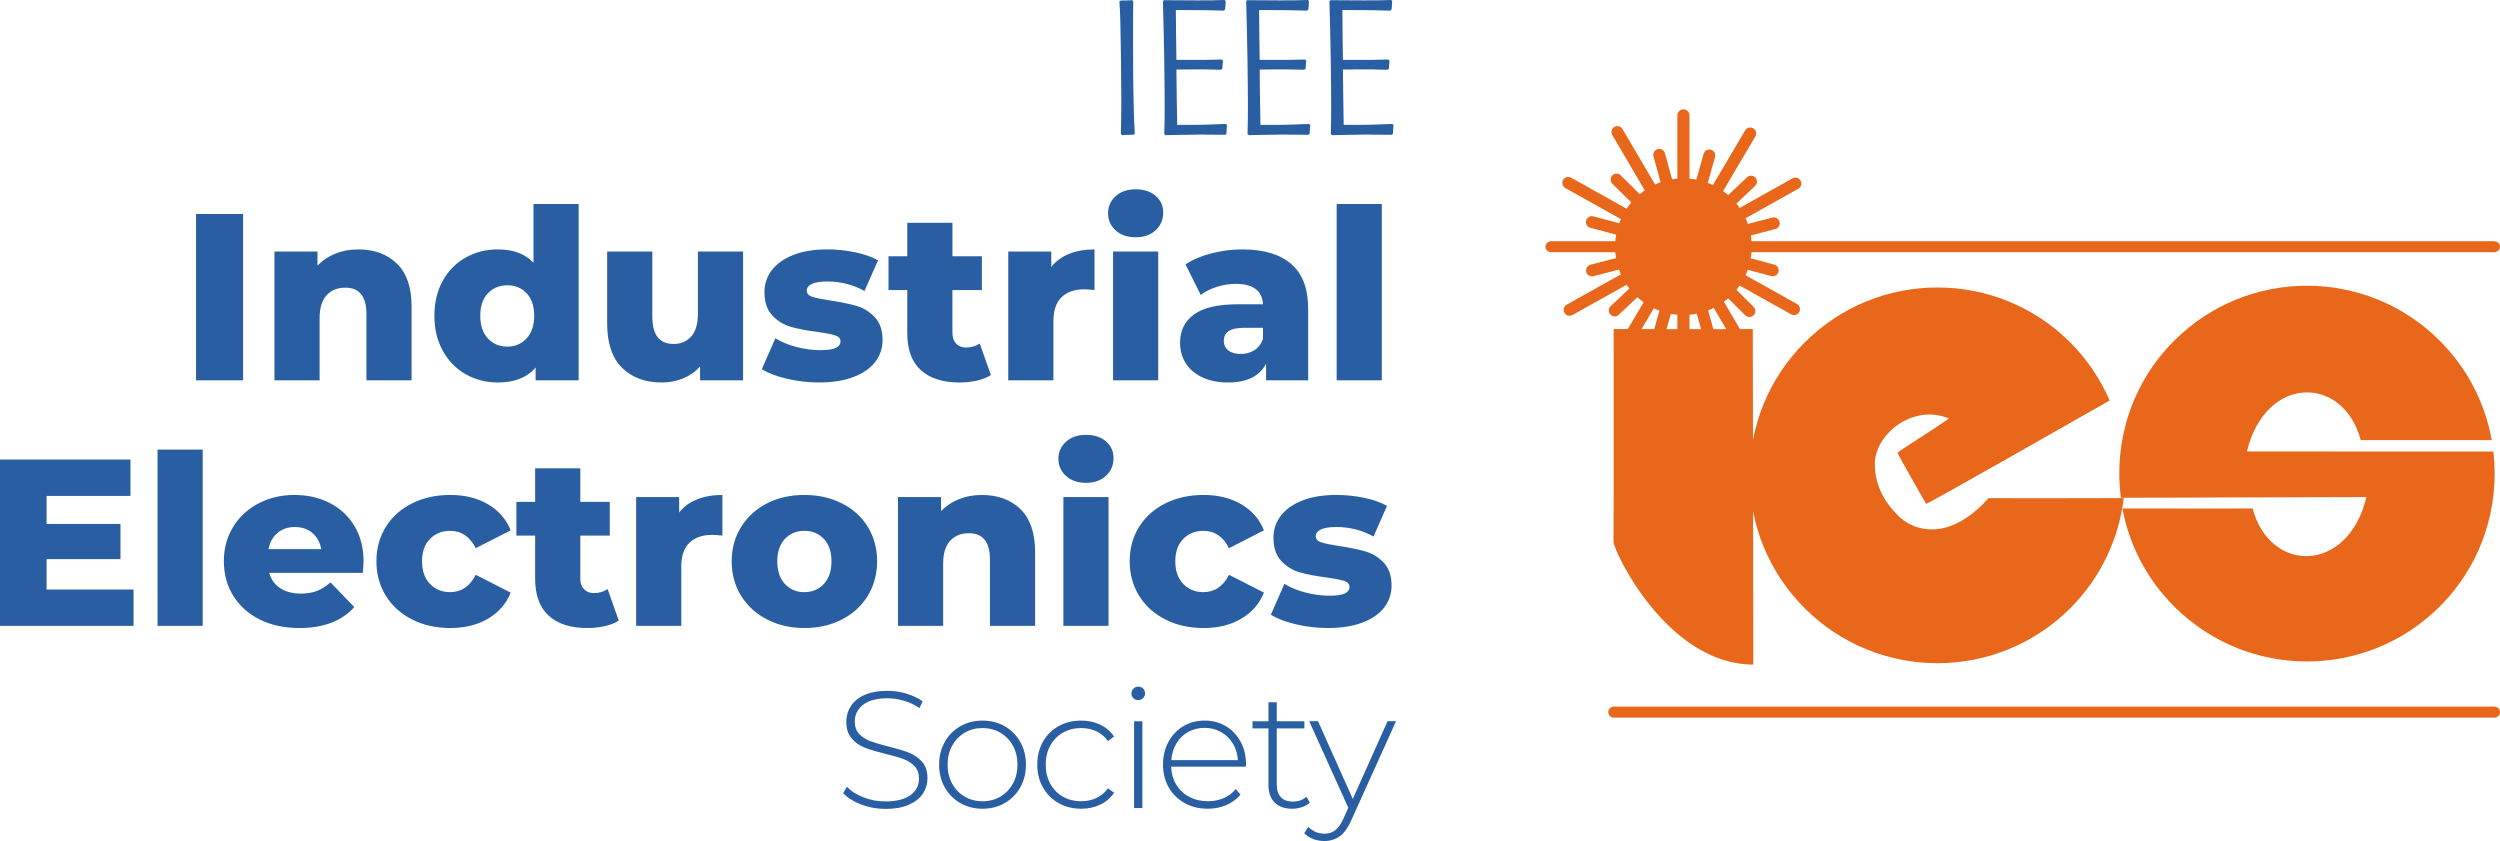 <?xml version="1.0" encoding="UTF-8" standalone="no"?>
<!-- Created with Inkscape (http://www.inkscape.org/) -->

<svg
   version="1.1"
   id="svg1"
   width="908.963"
   height="305.781"
   viewBox="0 0 908.963 305.781"
   xmlns="http://www.w3.org/2000/svg"
   xmlns:svg="http://www.w3.org/2000/svg">
  <defs
     id="defs1" />
  <g
     id="g22"
     transform="translate(0,-0.005)">
    <path
       id="path2"
       d="m 321.975,294.113 c 3.347,0 6.169,-0.504 8.468,-1.512 2.297,-1.007 4,-2.358 5.109,-4.052 1.108,-1.693 1.664,-3.568 1.664,-5.624 0,-2.5 -0.656,-4.484 -1.967,-5.958 -1.311,-1.47 -2.892,-2.57 -4.747,-3.295 -1.855,-0.727 -4.335,-1.472 -7.439,-2.239 -2.783,-0.685 -4.98,-1.331 -6.592,-1.935 -1.613,-0.605 -2.964,-1.472 -4.052,-2.601 -1.089,-1.13 -1.633,-2.64 -1.633,-4.536 0,-2.5 1.008,-4.536 3.024,-6.108 2.016,-1.572 4.979,-2.359 8.891,-2.359 1.975,0 3.98,0.303 6.016,0.907 2.036,0.605 3.903,1.492 5.596,2.661 l 1.148,-2.479 c -1.652,-1.169 -3.608,-2.097 -5.867,-2.783 -2.257,-0.685 -4.556,-1.028 -6.893,-1.028 -3.347,0 -6.14,0.504 -8.379,1.512 -2.237,1.008 -3.899,2.37 -4.988,4.08 -1.088,1.717 -1.632,3.602 -1.632,5.657 0,2.54 0.653,4.564 1.964,6.076 1.309,1.512 2.903,2.632 4.777,3.359 1.875,0.725 4.367,1.472 7.471,2.237 2.741,0.645 4.919,1.271 6.532,1.875 1.613,0.605 2.963,1.472 4.052,2.601 1.089,1.13 1.633,2.64 1.633,4.536 0,2.461 -1.029,4.455 -3.085,5.988 -2.056,1.531 -5.1,2.297 -9.132,2.297 -2.783,0 -5.435,-0.492 -7.955,-1.482 -2.52,-0.985 -4.524,-2.267 -6.016,-3.839 l -1.391,2.297 c 1.572,1.693 3.757,3.076 6.56,4.142 2.803,1.072 5.757,1.604 8.861,1.604 m 35.26,-0.06 c 2.984,0 5.673,-0.685 8.073,-2.056 2.399,-1.372 4.284,-3.274 5.656,-5.717 1.371,-2.436 2.056,-5.189 2.056,-8.253 0,-3.066 -0.685,-5.816 -2.056,-8.257 -1.372,-2.437 -3.257,-4.343 -5.656,-5.715 -2.4,-1.371 -5.089,-2.056 -8.073,-2.056 -2.983,0 -5.676,0.685 -8.076,2.056 -2.399,1.372 -4.283,3.277 -5.652,5.715 -1.372,2.441 -2.057,5.192 -2.057,8.257 0,3.064 0.685,5.817 2.057,8.253 1.369,2.443 3.253,4.345 5.652,5.717 2.4,1.371 5.093,2.056 8.076,2.056 m 0,-2.721 c -2.419,0 -4.587,-0.565 -6.503,-1.693 -1.916,-1.129 -3.427,-2.703 -4.536,-4.717 -1.109,-2.018 -1.661,-4.315 -1.661,-6.895 0,-2.581 0.552,-4.879 1.661,-6.896 1.109,-2.015 2.62,-3.587 4.536,-4.717 1.916,-1.128 4.084,-1.693 6.503,-1.693 2.419,0 4.585,0.565 6.5,1.693 1.915,1.13 3.428,2.703 4.536,4.717 1.109,2.018 1.665,4.315 1.665,6.896 0,2.58 -0.556,4.877 -1.665,6.895 -1.108,2.015 -2.621,3.588 -4.536,4.717 -1.915,1.128 -4.081,1.693 -6.5,1.693 m 35.865,2.721 c 2.54,0 4.847,-0.492 6.923,-1.483 2.077,-0.985 3.761,-2.428 5.052,-4.324 l -2.237,-1.632 c -1.129,1.572 -2.532,2.751 -4.205,3.536 -1.673,0.787 -3.516,1.181 -5.532,1.181 -2.46,0 -4.669,-0.553 -6.624,-1.665 -1.956,-1.106 -3.488,-2.67 -4.597,-4.685 -1.108,-2.016 -1.661,-4.335 -1.661,-6.955 0,-2.621 0.553,-4.94 1.661,-6.956 1.109,-2.016 2.641,-3.577 4.597,-4.688 1.955,-1.106 4.164,-1.663 6.624,-1.663 2.016,0 3.859,0.392 5.532,1.179 1.673,0.785 3.076,1.967 4.205,3.539 l 2.237,-1.632 c -1.291,-1.896 -2.975,-3.336 -5.052,-4.326 -2.076,-0.985 -4.383,-1.481 -6.923,-1.481 -3.064,0 -5.807,0.678 -8.225,2.025 -2.42,1.353 -4.315,3.248 -5.685,5.685 -1.371,2.441 -2.056,5.212 -2.056,8.317 0,3.064 0.685,5.817 2.056,8.253 1.371,2.443 3.265,4.345 5.685,5.717 2.419,1.371 5.161,2.056 8.225,2.056 m 19.232,-0.241 h 3.024 v -31.572 h -3.024 z m 1.512,-39.252 c 0.683,0 1.271,-0.242 1.755,-0.726 0.483,-0.484 0.725,-1.069 0.725,-1.755 0,-0.685 -0.243,-1.258 -0.725,-1.725 -0.484,-0.46 -1.072,-0.694 -1.755,-0.694 -0.688,0 -1.269,0.242 -1.753,0.725 -0.484,0.484 -0.725,1.069 -0.725,1.755 0,0.684 0.241,1.261 0.725,1.721 0.484,0.467 1.065,0.697 1.753,0.697 m 39.188,23.345 c 0,-3.064 -0.653,-5.807 -1.964,-8.226 -1.311,-2.419 -3.105,-4.303 -5.383,-5.656 -2.279,-1.348 -4.849,-2.025 -7.713,-2.025 -2.861,0 -5.443,0.685 -7.741,2.056 -2.297,1.372 -4.101,3.277 -5.411,5.715 -1.311,2.441 -1.968,5.192 -1.968,8.257 0,3.104 0.699,5.867 2.089,8.285 1.391,2.418 3.315,4.313 5.775,5.685 2.46,1.371 5.261,2.056 8.405,2.056 2.42,0 4.668,-0.444 6.745,-1.331 2.077,-0.886 3.8,-2.157 5.169,-3.81 l -1.753,-1.996 c -1.169,1.452 -2.629,2.552 -4.384,3.295 -1.753,0.749 -3.66,1.121 -5.717,1.121 -2.499,0 -4.745,-0.524 -6.74,-1.572 -1.996,-1.049 -3.581,-2.53 -4.751,-4.447 -1.169,-1.913 -1.793,-4.103 -1.875,-6.561 h 27.156 z m -15.06,-13.245 c 2.219,0 4.213,0.504 5.988,1.512 1.773,1.008 3.207,2.398 4.295,4.173 1.088,1.775 1.693,3.789 1.813,6.048 h -24.191 c 0.161,-2.259 0.777,-4.283 1.847,-6.08 1.067,-1.792 2.488,-3.183 4.261,-4.173 1.775,-0.985 3.769,-1.48 5.987,-1.48 m 37.015,25.039 c -1.291,1.169 -2.923,1.755 -4.899,1.755 -1.936,0 -3.399,-0.533 -4.384,-1.605 -0.991,-1.066 -1.483,-2.63 -1.483,-4.685 v -20.321 h 10.04 v -2.602 h -10.04 v -6.893 h -3.024 v 6.893 h -5.805 v 2.602 h 5.805 v 20.624 c 0,2.702 0.747,4.807 2.237,6.319 1.492,1.512 3.609,2.269 6.351,2.269 1.249,0 2.451,-0.193 3.597,-0.576 1.152,-0.38 2.108,-0.936 2.873,-1.661 z m 29.515,-27.459 -12.641,28.245 -12.64,-28.245 h -3.205 l 14.213,31.451 -1.693,3.81 c -0.928,2.056 -1.936,3.508 -3.025,4.354 -1.088,0.848 -2.397,1.27 -3.931,1.27 -2.297,0 -4.253,-0.827 -5.867,-2.48 l -1.512,2.298 c 0.887,0.928 1.965,1.633 3.237,2.117 1.271,0.483 2.629,0.726 4.08,0.726 2.179,0 4.061,-0.585 5.659,-1.755 1.588,-1.169 2.992,-3.144 4.201,-5.927 l 16.208,-35.866 h -3.084"
       style="fill:#295fa2;fill-opacity:1;fill-rule:nonzero;stroke:none;stroke-width:0.133" />
    <path
       id="path3"
       d="m 16.934,214.352 v -11.058 h 26.87 v -12.788 H 16.934 v -10.195 H 47.434 V 167.092 H 0 v 60.479 h 48.557 v -13.219 z m 40.349,13.219 H 73.699 V 163.463 H 57.283 Z m 74.909,-23.328 c 0,-5.011 -1.112,-9.344 -3.327,-13.003 -2.22,-3.657 -5.228,-6.45 -9.029,-8.38 -3.801,-1.93 -8.035,-2.895 -12.701,-2.895 -4.899,0 -9.306,1.036 -13.22,3.109 -3.92,2.075 -6.987,4.94 -9.202,8.597 -2.22,3.657 -3.326,7.791 -3.326,12.398 0,4.666 1.134,8.842 3.413,12.528 2.272,3.686 5.486,6.567 9.633,8.64 4.147,2.073 8.954,3.11 14.429,3.11 8.752,0 15.405,-2.534 19.958,-7.604 l -8.64,-8.985 c -1.673,1.44 -3.327,2.477 -4.968,3.11 -1.642,0.633 -3.585,0.951 -5.832,0.951 -2.998,0 -5.486,-0.649 -7.473,-1.944 -1.987,-1.296 -3.327,-3.153 -4.017,-5.573 h 34.041 c 0.173,-2.592 0.26,-3.945 0.26,-4.061 m -24.97,-12.614 c 2.532,0 4.648,0.72 6.351,2.16 1.696,1.44 2.776,3.397 3.24,5.875 H 97.632 c 0.458,-2.478 1.539,-4.435 3.24,-5.875 1.697,-1.44 3.813,-2.16 6.351,-2.16 m 56.506,36.72 c 5.296,0 9.876,-1.139 13.737,-3.413 3.856,-2.275 6.593,-5.428 8.208,-9.46 l -12.7,-6.482 c -2.135,4.206 -5.245,6.308 -9.332,6.308 -2.937,0 -5.373,-0.993 -7.3,-2.981 -1.933,-1.987 -2.895,-4.738 -2.895,-8.251 0,-3.456 0.961,-6.164 2.895,-8.121 1.927,-1.958 4.363,-2.937 7.3,-2.937 4.087,0 7.197,2.101 9.332,6.306 l 12.7,-6.48 c -1.615,-4.032 -4.352,-7.185 -8.208,-9.461 -3.861,-2.275 -8.441,-3.412 -13.737,-3.412 -5.184,0 -9.824,1.021 -13.911,3.067 -4.092,2.045 -7.275,4.896 -9.547,8.553 -2.279,3.658 -3.413,7.82 -3.413,12.485 0,4.666 1.135,8.842 3.413,12.528 2.272,3.686 5.455,6.567 9.547,8.64 4.087,2.073 8.727,3.11 13.911,3.11 m 57.195,-14.169 c -1.441,0.979 -3.111,1.468 -5.012,1.468 -1.497,0 -2.693,-0.475 -3.585,-1.425 -0.893,-0.951 -1.34,-2.261 -1.34,-3.931 v -15.553 h 10.715 v -12.268 h -10.715 v -12.183 h -16.416 v 12.183 H 187.744 v 12.268 h 6.825 v 15.725 c 0,5.934 1.643,10.397 4.925,13.392 3.284,2.995 7.977,4.493 14.083,4.493 2.247,0 4.364,-0.231 6.351,-0.692 1.988,-0.46 3.672,-1.123 5.055,-1.987 z m 26.005,-27.821 v -5.616 h -15.639 v 46.828 h 16.416 v -21.513 c 0,-3.916 0.995,-6.825 2.981,-8.725 1.988,-1.902 4.737,-2.852 8.251,-2.852 0.98,0 2.215,0.087 3.716,0.259 v -14.773 c -3.456,0 -6.524,0.532 -9.201,1.599 -2.679,1.065 -4.853,2.664 -6.524,4.794 m 45.533,41.991 c 5.069,0 9.619,-1.037 13.651,-3.11 4.032,-2.073 7.172,-4.954 9.419,-8.64 2.245,-3.687 3.368,-7.863 3.368,-12.528 0,-4.665 -1.123,-8.828 -3.368,-12.485 -2.247,-3.657 -5.387,-6.508 -9.419,-8.553 -4.032,-2.045 -8.581,-3.067 -13.651,-3.067 -5.069,0 -9.605,1.021 -13.608,3.067 -4.004,2.045 -7.143,4.911 -9.417,8.597 -2.276,3.687 -3.413,7.833 -3.413,12.441 0,4.666 1.137,8.842 3.413,12.528 2.275,3.686 5.428,6.567 9.46,8.64 4.032,2.073 8.555,3.11 13.565,3.11 m 0,-13.046 c -2.88,0 -5.241,-0.993 -7.085,-2.981 -1.843,-1.987 -2.764,-4.738 -2.764,-8.251 0,-3.456 0.921,-6.164 2.764,-8.121 1.844,-1.958 4.205,-2.937 7.085,-2.937 2.88,0 5.241,0.979 7.084,2.937 1.844,1.957 2.765,4.666 2.765,8.121 0,3.513 -0.921,6.264 -2.765,8.251 -1.843,1.988 -4.204,2.981 -7.084,2.981 m 64.537,-35.337 c -2.995,0 -5.76,0.504 -8.295,1.512 -2.533,1.008 -4.723,2.461 -6.565,4.362 v -5.097 h -15.639 v 46.828 h 16.416 v -22.636 c 0,-3.686 0.849,-6.451 2.548,-8.295 1.7,-1.843 3.961,-2.763 6.783,-2.763 5.127,0 7.689,3.196 7.689,9.589 v 24.105 h 16.416 v -26.782 c 0,-6.97 -1.771,-12.183 -5.313,-15.639 -3.541,-3.456 -8.223,-5.184 -14.04,-5.184 m 29.636,47.605 h 16.416 v -46.828 h -16.416 z m 8.208,-52.012 c 2.995,0 5.415,-0.849 7.257,-2.548 1.843,-1.7 2.765,-3.845 2.765,-6.437 0,-2.477 -0.923,-4.507 -2.765,-6.091 -1.843,-1.584 -4.263,-2.377 -7.257,-2.377 -2.996,0 -5.415,0.836 -7.257,2.507 -1.844,1.669 -2.765,3.743 -2.765,6.22 0,2.477 0.921,4.551 2.765,6.221 1.843,1.671 4.261,2.505 7.257,2.505 m 42.768,52.791 c 5.299,0 9.879,-1.139 13.736,-3.413 3.86,-2.275 6.597,-5.428 8.209,-9.46 l -12.701,-6.482 c -2.131,4.206 -5.241,6.308 -9.331,6.308 -2.937,0 -5.371,-0.993 -7.3,-2.981 -1.931,-1.987 -2.895,-4.738 -2.895,-8.251 0,-3.456 0.964,-6.164 2.895,-8.121 1.929,-1.958 4.363,-2.937 7.3,-2.937 4.089,0 7.2,2.101 9.331,6.306 l 12.701,-6.48 c -1.612,-4.032 -4.349,-7.185 -8.209,-9.461 -3.857,-2.275 -8.437,-3.412 -13.736,-3.412 -5.184,0 -9.821,1.021 -13.911,3.067 -4.089,2.045 -7.272,4.896 -9.548,8.553 -2.275,3.658 -3.412,7.82 -3.412,12.485 0,4.666 1.137,8.842 3.412,12.528 2.276,3.686 5.459,6.567 9.548,8.64 4.089,2.073 8.727,3.11 13.911,3.11 m 45.187,0 c 4.896,0 9.087,-0.663 12.571,-1.988 3.485,-1.324 6.121,-3.153 7.907,-5.485 1.785,-2.333 2.679,-4.97 2.679,-7.907 0,-3.571 -0.937,-6.349 -2.809,-8.337 -1.871,-1.987 -4.075,-3.355 -6.609,-4.104 -2.533,-0.748 -5.731,-1.411 -9.589,-1.987 -3.053,-0.461 -5.243,-0.908 -6.567,-1.34 -1.325,-0.432 -1.987,-1.195 -1.987,-2.289 0,-0.979 0.604,-1.771 1.813,-2.376 1.209,-0.604 3.111,-0.907 5.703,-0.907 4.837,0 9.331,1.152 13.479,3.456 l 4.924,-11.146 c -2.247,-1.267 -5.04,-2.245 -8.38,-2.938 -3.341,-0.691 -6.711,-1.036 -10.109,-1.036 -4.78,0 -8.884,0.676 -12.312,2.029 -3.428,1.355 -6.033,3.197 -7.82,5.531 -1.785,2.332 -2.679,4.996 -2.679,7.992 0,3.628 0.951,6.451 2.852,8.467 1.901,2.016 4.161,3.399 6.783,4.146 2.621,0.749 5.804,1.355 9.547,1.815 2.937,0.404 5.084,0.821 6.437,1.253 1.353,0.432 2.031,1.167 2.031,2.204 0,1.036 -0.561,1.828 -1.685,2.375 -1.123,0.548 -3.009,0.821 -5.659,0.821 -2.88,0 -5.789,-0.389 -8.727,-1.167 -2.937,-0.777 -5.471,-1.829 -7.603,-3.153 l -4.924,11.232 c 2.303,1.44 5.356,2.607 9.157,3.5 3.801,0.892 7.661,1.339 11.577,1.339"
       style="fill:#295fa2;fill-opacity:1;fill-rule:nonzero;stroke:none;stroke-width:0.133" />
    <path
       id="path4"
       d="M 71.28,138.292 H 88.387 V 77.812 H 71.28 Z M 130.291,90.685 c -2.995,0 -5.76,0.504 -8.294,1.512 -2.534,1.008 -4.723,2.461 -6.566,4.363 V 91.463 H 99.792 v 46.829 h 16.416 v -22.637 c 0,-3.687 0.849,-6.452 2.549,-8.295 1.699,-1.843 3.96,-2.764 6.782,-2.764 5.127,0 7.69,3.196 7.69,9.589 v 24.107 h 16.417 v -26.784 c 0,-6.969 -1.772,-12.183 -5.315,-15.639 -3.543,-3.456 -8.221,-5.184 -14.039,-5.184 M 193.968,74.183 v 21.34 c -3.053,-3.224 -7.373,-4.837 -12.96,-4.837 -4.263,0 -8.151,0.979 -11.664,2.937 -3.513,1.959 -6.293,4.767 -8.337,8.424 -2.045,3.657 -3.068,7.905 -3.068,12.744 0,4.839 1.023,9.101 3.068,12.787 2.044,3.687 4.824,6.524 8.337,8.511 3.513,1.987 7.401,2.981 11.664,2.981 6.105,0 10.685,-1.815 13.737,-5.444 v 4.667 h 15.639 V 74.183 Z m -9.504,51.84 c -2.88,0 -5.241,-0.993 -7.085,-2.981 -1.843,-1.987 -2.764,-4.737 -2.764,-8.251 0,-3.456 0.921,-6.164 2.764,-8.121 1.844,-1.959 4.205,-2.937 7.085,-2.937 2.88,0 5.227,0.979 7.041,2.937 1.815,1.957 2.723,4.665 2.723,8.121 0,3.513 -0.923,6.264 -2.765,8.251 -1.843,1.988 -4.176,2.981 -6.999,2.981 m 69.293,-34.56 v 22.551 c 0,3.744 -0.821,6.523 -2.463,8.337 -1.643,1.815 -3.759,2.721 -6.351,2.721 -2.535,0 -4.464,-0.807 -5.789,-2.419 -1.324,-1.613 -1.987,-4.176 -1.987,-7.691 V 91.463 h -16.416 v 26.179 c 0,7.143 1.8,12.5 5.4,16.071 3.6,3.572 8.424,5.357 14.472,5.357 2.707,0 5.271,-0.491 7.689,-1.469 2.419,-0.979 4.493,-2.419 6.221,-4.32 v 5.012 h 15.639 V 91.463 Z m 43.973,47.607 c 4.897,0 9.087,-0.663 12.572,-1.988 3.484,-1.324 6.12,-3.153 7.905,-5.485 1.785,-2.333 2.679,-4.969 2.679,-7.907 0,-3.571 -0.936,-6.351 -2.808,-8.337 -1.872,-1.987 -4.075,-3.355 -6.609,-4.104 -2.535,-0.748 -5.732,-1.411 -9.591,-1.988 -3.053,-0.459 -5.241,-0.907 -6.567,-1.339 -1.324,-0.432 -1.987,-1.195 -1.987,-2.289 0,-0.979 0.604,-1.771 1.815,-2.376 1.209,-0.605 3.111,-0.907 5.703,-0.907 4.837,0 9.331,1.152 13.477,3.456 l 4.925,-11.147 c -2.247,-1.267 -5.04,-2.245 -8.381,-2.937 -3.34,-0.691 -6.711,-1.036 -10.108,-1.036 -4.781,0 -8.885,0.676 -12.312,2.029 -3.428,1.353 -6.035,3.197 -7.82,5.531 -1.785,2.332 -2.677,4.996 -2.677,7.991 0,3.629 0.949,6.453 2.851,8.468 1.901,2.016 4.161,3.399 6.783,4.147 2.62,0.749 5.803,1.355 9.547,1.815 2.937,0.403 5.083,0.821 6.437,1.253 1.353,0.432 2.029,1.167 2.029,2.204 0,1.036 -0.561,1.828 -1.684,2.375 -1.123,0.548 -3.011,0.821 -5.659,0.821 -2.881,0 -5.789,-0.389 -8.727,-1.167 -2.937,-0.777 -5.472,-1.829 -7.604,-3.153 l -4.924,11.232 c 2.304,1.44 5.356,2.607 9.157,3.499 3.801,0.893 7.661,1.34 11.577,1.34 m 58.493,-14.169 c -1.44,0.979 -3.109,1.468 -5.011,1.468 -1.497,0 -2.693,-0.475 -3.585,-1.425 -0.893,-0.951 -1.34,-2.261 -1.34,-3.931 v -15.552 h 10.715 V 93.191 H 346.288 V 81.008 h -16.416 v 12.183 h -6.825 v 12.269 h 6.825 v 15.724 c 0,5.933 1.641,10.397 4.925,13.392 3.283,2.995 7.977,4.493 14.083,4.493 2.247,0 4.364,-0.231 6.351,-0.692 1.987,-0.46 3.672,-1.123 5.055,-1.987 z m 26.007,-27.821 v -5.616 h -15.639 v 46.829 h 16.416 v -21.515 c 0,-3.916 0.995,-6.825 2.981,-8.727 1.987,-1.9 4.737,-2.851 8.251,-2.851 0.98,0 2.217,0.087 3.715,0.26 V 90.685 c -3.455,0 -6.523,0.532 -9.2,1.599 -2.679,1.065 -4.853,2.664 -6.524,4.795 m 22.464,41.213 h 16.416 V 91.463 h -16.416 z m 8.208,-52.013 c 2.995,0 5.415,-0.849 7.257,-2.549 1.844,-1.699 2.765,-3.844 2.765,-6.436 0,-2.477 -0.921,-4.508 -2.765,-6.092 -1.843,-1.584 -4.263,-2.376 -7.257,-2.376 -2.995,0 -5.415,0.836 -7.257,2.507 -1.844,1.669 -2.765,3.743 -2.765,6.22 0,2.477 0.921,4.551 2.765,6.221 1.843,1.671 4.263,2.505 7.257,2.505 m 38.793,4.407 c -3.745,0 -7.473,0.475 -11.188,1.425 -3.716,0.951 -6.869,2.289 -9.461,4.017 l 5.529,11.145 c 1.609,-1.267 3.568,-2.26 5.876,-2.98 2.3,-0.72 4.579,-1.08 6.825,-1.08 6.333,0 9.645,2.476 9.936,7.431 h -9.331 c -7.085,0 -12.329,1.224 -15.725,3.671 -3.401,2.448 -5.097,5.891 -5.097,10.325 0,2.765 0.673,5.228 2.029,7.388 1.352,2.159 3.353,3.873 6.005,5.14 2.647,1.267 5.789,1.901 9.417,1.901 6.852,0 11.46,-2.276 13.825,-6.825 v 6.048 h 15.292 v -26.008 c 0,-7.315 -2.048,-12.743 -6.135,-16.285 -4.093,-3.543 -10.023,-5.313 -17.799,-5.313 m -0.604,38.016 c -1.901,0 -3.403,-0.432 -4.493,-1.296 -1.097,-0.864 -1.643,-2.016 -1.643,-3.456 0,-3.168 2.388,-4.752 7.172,-4.752 h 7.085 v 4.06 c -0.637,1.787 -1.673,3.139 -3.111,4.061 -1.443,0.921 -3.111,1.383 -5.011,1.383 m 34.903,9.591 h 16.415 V 74.183 h -16.415 v 64.109"
       style="fill:#295fa2;fill-opacity:1;fill-rule:nonzero;stroke:none;stroke-width:0.133" />
    <path
       id="path5"
       d="m 407.892,49.149 c 1.451,-0.137 2.833,-0.137 4.216,-0.137 l 0.484,-0.416 c -0.553,-9.192 -0.623,-23.361 -0.623,-33.108 v -5.184 c 0,-3.387 0,-6.705 0.069,-9.815 l -0.415,-0.415 c -1.383,0.069 -2.765,0.139 -4.217,0.139 l -0.415,0.345 c 0.553,4.492 0.692,33.177 0.692,37.256 0,3.663 -0.069,7.257 -0.139,10.92 z m 20.113,-3.732 c -0.139,-6.704 -0.208,-13.409 -0.276,-20.115 0,0 3.041,-0.068 5.668,-0.068 3.524,0 6.98,0 10.505,0.137 l 0.552,-0.415 c 0,-0.968 0.069,-1.935 0.209,-2.903 l -0.485,-0.415 c -3.593,0.139 -7.051,0.139 -10.644,0.139 h -5.805 c -0.139,-6.013 -0.139,-12.097 -0.208,-18.109 h 4.216 c 4.424,0 8.848,0.069 13.203,0.207 l 0.484,-0.415 c 0.069,-0.968 0.207,-2.004 0.207,-3.041 l -0.345,-0.415 c -3.319,0.139 -6.636,0.139 -10.023,0.139 -4.009,0 -10.091,-0.069 -12.096,-0.069 l -0.345,0.415 c 0.413,14.792 0.623,29.031 0.623,37.601 0,3.593 0,7.12 -0.139,10.644 l 0.415,0.415 c 2.005,0 8.156,-0.207 12.233,-0.207 3.18,0 8.571,0.069 9.54,0.069 l 0.413,-0.416 c 0,-1.036 0.139,-2.073 0.208,-3.109 l -0.415,-0.415 c -4.009,0.139 -8.363,0.345 -12.372,0.345 z m 30.272,0 c -0.139,-6.704 -0.208,-13.409 -0.276,-20.115 0,0 3.04,-0.068 5.668,-0.068 3.524,0 6.98,0 10.505,0.137 l 0.553,-0.415 c 0,-0.968 0.068,-1.935 0.207,-2.903 l -0.483,-0.415 c -3.596,0.139 -7.052,0.139 -10.645,0.139 h -5.805 c -0.14,-6.013 -0.14,-12.097 -0.209,-18.109 h 4.217 c 4.424,0 8.847,0.069 13.203,0.207 l 0.483,-0.415 c 0.069,-0.968 0.207,-2.004 0.207,-3.041 l -0.344,-0.415 c -3.319,0.139 -6.636,0.139 -10.023,0.139 -4.009,0 -10.092,-0.069 -12.096,-0.069 l -0.345,0.415 c 0.415,14.792 0.621,29.031 0.621,37.601 0,3.593 0,7.12 -0.139,10.644 l 0.416,0.415 c 2.004,0 8.156,-0.207 12.235,-0.207 3.179,0 8.569,0.069 9.537,0.069 l 0.415,-0.416 c 0,-1.036 0.139,-2.073 0.208,-3.109 l -0.416,-0.415 c -4.008,0.139 -8.363,0.345 -12.372,0.345 z m 30.275,0 c -0.139,-6.704 -0.208,-13.409 -0.277,-20.115 0,0 3.041,-0.068 5.668,-0.068 3.525,0 6.981,0 10.507,0.137 l 0.553,-0.415 c 0,-0.968 0.068,-1.935 0.207,-2.903 l -0.483,-0.415 c -3.596,0.139 -7.051,0.139 -10.645,0.139 h -5.807 c -0.139,-6.013 -0.139,-12.097 -0.208,-18.109 h 4.217 c 4.424,0 8.847,0.069 13.201,0.207 l 0.484,-0.415 c 0.069,-0.968 0.207,-2.004 0.207,-3.041 l -0.344,-0.415 c -3.319,0.139 -6.636,0.139 -10.023,0.139 -4.009,0 -10.092,-0.069 -12.096,-0.069 l -0.345,0.415 c 0.415,14.792 0.621,29.031 0.621,37.601 0,3.593 0,7.12 -0.139,10.644 l 0.416,0.415 c 2.004,0 8.156,-0.207 12.235,-0.207 3.177,0 8.569,0.069 9.537,0.069 l 0.415,-0.416 c 0,-1.036 0.139,-2.073 0.208,-3.109 l -0.416,-0.415 c -4.009,0.139 -8.363,0.345 -12.372,0.345 h -5.321"
       style="fill:#295fa2;fill-opacity:1;fill-rule:nonzero;stroke:none;stroke-width:0.133" />
    <path
       id="path6"
       d="m 629.629,72.145 c 9.7,9.7 9.7,25.425 0,35.124 -9.699,9.7 -25.425,9.7 -35.124,0 -9.7,-9.699 -9.7,-25.424 0,-35.124 9.699,-9.7 25.425,-9.7 35.124,0 v 0"
       style="fill:#e8671a;fill-opacity:1;fill-rule:nonzero;stroke:none;stroke-width:0.133" />
    <path
       id="path7"
       d="m 612.067,124.007 c -1.22,0 -2.209,-0.989 -2.209,-2.208 V 41.975 c 0,-1.219 0.989,-2.209 2.209,-2.209 1.22,0 2.211,0.991 2.211,2.209 v 79.824 c 0,1.219 -0.991,2.208 -2.211,2.208"
       style="fill:#e8671a;fill-opacity:1;fill-rule:nonzero;stroke:none;stroke-width:0.133" />
    <path
       id="path8"
       d="m 621.307,124.027 c -0.945,0 -1.813,-0.627 -2.076,-1.585 l -18.04,-65.576 c -0.315,-1.148 0.36,-2.335 1.508,-2.651 1.141,-0.313 2.335,0.357 2.649,1.508 l 18.04,65.576 c 0.315,1.149 -0.36,2.336 -1.508,2.651 -0.192,0.052 -0.383,0.077 -0.573,0.077"
       style="fill:#e8671a;fill-opacity:1;fill-rule:nonzero;stroke:none;stroke-width:0.133" />
    <path
       id="path9"
       d="m 578.812,100.495 c -0.96,0 -1.835,-0.644 -2.085,-1.615 -0.3,-1.153 0.393,-2.329 1.547,-2.628 l 66.116,-17.135 c 1.157,-0.289 2.329,0.396 2.627,1.548 0.299,1.152 -0.395,2.328 -1.547,2.628 l -66.116,17.132 c -0.18,0.047 -0.363,0.069 -0.541,0.069"
       style="fill:#e8671a;fill-opacity:1;fill-rule:nonzero;stroke:none;stroke-width:0.133" />
    <path
       id="path10"
       d="m 644.545,100.451 c -0.184,0 -0.369,-0.024 -0.556,-0.073 L 578.235,82.835 c -1.151,-0.307 -1.835,-1.488 -1.527,-2.639 0.305,-1.151 1.487,-1.829 2.637,-1.527 l 65.755,17.543 c 1.151,0.307 1.835,1.488 1.527,2.639 -0.256,0.964 -1.128,1.6 -2.081,1.6"
       style="fill:#e8671a;fill-opacity:1;fill-rule:nonzero;stroke:none;stroke-width:0.133" />
    <path
       id="path11"
       d="m 603.001,124.32 c -0.195,0 -0.391,-0.025 -0.587,-0.081 -1.145,-0.323 -1.812,-1.513 -1.491,-2.659 l 18.491,-65.643 c 0.323,-1.147 1.517,-1.82 2.659,-1.491 1.147,0.323 1.813,1.513 1.491,2.659 l -18.491,65.643 c -0.267,0.952 -1.132,1.572 -2.072,1.572"
       style="fill:#e8671a;fill-opacity:1;fill-rule:nonzero;stroke:none;stroke-width:0.133" />
    <path
       id="path12"
       d="m 587.085,115.052 c -0.571,0 -1.141,-0.227 -1.567,-0.675 -0.817,-0.865 -0.78,-2.229 0.087,-3.048 l 49.571,-46.857 c 0.863,-0.819 2.228,-0.783 3.047,0.085 0.819,0.864 0.78,2.229 -0.087,3.047 l -49.569,46.857 c -0.416,0.395 -0.948,0.591 -1.481,0.591"
       style="fill:#e8671a;fill-opacity:1;fill-rule:nonzero;stroke:none;stroke-width:0.133" />
    <path
       id="path13"
       d="m 636.068,115.257 c -0.547,0 -1.095,-0.208 -1.515,-0.624 L 586.248,66.824 c -0.847,-0.837 -0.853,-2.204 -0.017,-3.051 0.839,-0.847 2.203,-0.853 3.049,-0.015 l 48.305,47.809 c 0.847,0.837 0.853,2.204 0.017,3.049 -0.424,0.427 -0.979,0.64 -1.535,0.64"
       style="fill:#e8671a;fill-opacity:1;fill-rule:nonzero;stroke:none;stroke-width:0.133" />
    <path
       id="path14"
       d="m 652.287,114.575 c -0.357,0 -0.72,-0.088 -1.053,-0.273 l -82.104,-45.924 c -1.039,-0.583 -1.411,-1.895 -0.829,-2.935 0.584,-1.039 1.899,-1.405 2.935,-0.829 l 82.105,45.923 c 1.039,0.583 1.411,1.896 0.829,2.935 -0.396,0.707 -1.128,1.104 -1.883,1.104"
       style="fill:#e8671a;fill-opacity:1;fill-rule:nonzero;stroke:none;stroke-width:0.133" />
    <path
       id="path15"
       d="m 592.509,124.912 c -0.373,0 -0.751,-0.097 -1.095,-0.3 -1.025,-0.605 -1.365,-1.928 -0.759,-2.952 l 43.857,-74.241 c 0.607,-1.023 1.933,-1.364 2.952,-0.76 1.027,0.605 1.367,1.928 0.76,2.952 l -43.859,74.241 c -0.401,0.681 -1.12,1.06 -1.857,1.06"
       style="fill:#e8671a;fill-opacity:1;fill-rule:nonzero;stroke:none;stroke-width:0.133" />
    <path
       id="path16"
       d="m 631.865,124.776 c -0.739,0 -1.46,-0.38 -1.861,-1.063 L 586.205,49.108 c -0.603,-1.027 -0.259,-2.348 0.767,-2.952 1.029,-0.597 2.349,-0.26 2.952,0.768 l 43.8,74.604 c 0.603,1.028 0.257,2.349 -0.769,2.952 -0.343,0.2 -0.717,0.296 -1.089,0.296"
       style="fill:#e8671a;fill-opacity:1;fill-rule:nonzero;stroke:none;stroke-width:0.133" />
    <path
       id="path17"
       d="m 570.681,114.817 c 0.356,0 0.719,-0.088 1.051,-0.273 l 82.107,-45.924 c 1.037,-0.581 1.409,-1.895 0.829,-2.935 -0.585,-1.039 -1.9,-1.405 -2.936,-0.829 l -82.105,45.923 c -1.039,0.583 -1.409,1.896 -0.829,2.935 0.396,0.707 1.129,1.104 1.884,1.104"
       style="fill:#e8671a;fill-opacity:1;fill-rule:nonzero;stroke:none;stroke-width:0.133" />
    <path
       id="path18"
       d="m 723.059,181.11 c -0.249,-0.003 -5.839,7.405 -14.489,10.348 -5.968,2.031 -13.305,1.265 -18.627,-4.139 -5.424,-5.509 -8.263,-11.555 -8.279,-18.628 -0.027,-10.648 13.66,-21.983 26.905,-16.559 0.352,0.144 -18.607,12.189 -18.627,12.419 -0.06,0.684 10.276,18.371 10.348,18.628 0.128,0.452 51.725,-29.088 66.743,-37.555 -3.321,-7.649 -8.051,-14.836 -14.304,-21.091 -26.675,-26.673 -69.921,-26.673 -96.596,0 -26.673,26.675 -26.673,69.922 0,96.593 26.675,26.674 69.921,26.674 96.596,0 11.223,-11.224 17.664,-25.391 19.441,-40.014 -16.905,0.02 -34.947,0.132 -49.112,-0.004"
       style="fill:#e8671a;fill-opacity:1;fill-rule:nonzero;stroke:none;stroke-width:0.133" />
    <path
       id="path19"
       d="m 816.94,164.161 c 0,0.001 -10e-4,0.003 -10e-4,0.003 -0.407,-0.003 -0.727,-0.003 10e-4,-0.003 6.763,-28.008 35.1,-27.831 41.395,-4.136 h 47.619 c -2.385,-13.231 -8.655,-25.899 -18.881,-36.124 -26.673,-26.675 -69.919,-26.675 -96.593,0 -15.581,15.58 -21.989,36.808 -19.367,57.091 71.609,-0.237 87.023,-0.257 89.289,-0.264 0.001,-0.001 0.001,-0.003 0.003,-0.005 0.345,0.003 0.521,0.004 -0.003,0.005 -6.763,28.006 -35.1,27.828 -41.393,4.135 -1.911,0.076 -43.061,0.007 -47.339,0.001 2.451,13.052 8.709,25.531 18.809,35.631 26.675,26.673 69.92,26.673 96.593,0 15.385,-15.385 21.841,-36.277 19.479,-56.329 -71.344,0.017 -87.041,-0.001 -89.611,-0.004"
       style="fill:#e8671a;fill-opacity:1;fill-rule:nonzero;stroke:none;stroke-width:0.133" />
    <path
       id="path20"
       d="m 637.292,119.651 c -12.18,0.103 -50.595,0 -50.595,0 0,0 0.059,69.752 -0.051,77.289 -0.131,3.047 19.319,44.69 50.825,44.69 l -0.18,-121.979"
       style="fill:#e8671a;fill-opacity:1;fill-rule:nonzero;stroke:none;stroke-width:0.133" />
    <path
       id="path21"
       d="M 906.963,260.924 H 586.74 c -1.104,0 -2,-0.895 -2,-2 0,-1.104 0.896,-2 2,-2 h 320.223 c 1.104,0 2,0.896 2,2 0,1.105 -0.896,2 -2,2"
       style="fill:#e8671a;fill-opacity:1;fill-rule:nonzero;stroke:none;stroke-width:0.133" />
    <path
       id="path22"
       d="M 906.821,91.708 H 564.041 c -1.183,0 -2.141,-0.896 -2.141,-2 0,-1.105 0.959,-2 2.141,-2 h 342.78 c 1.183,0 2.141,0.895 2.141,2 0,1.104 -0.959,2 -2.141,2"
       style="fill:#e8671a;fill-opacity:1;fill-rule:nonzero;stroke:none;stroke-width:0.133" />
  </g>
</svg>
